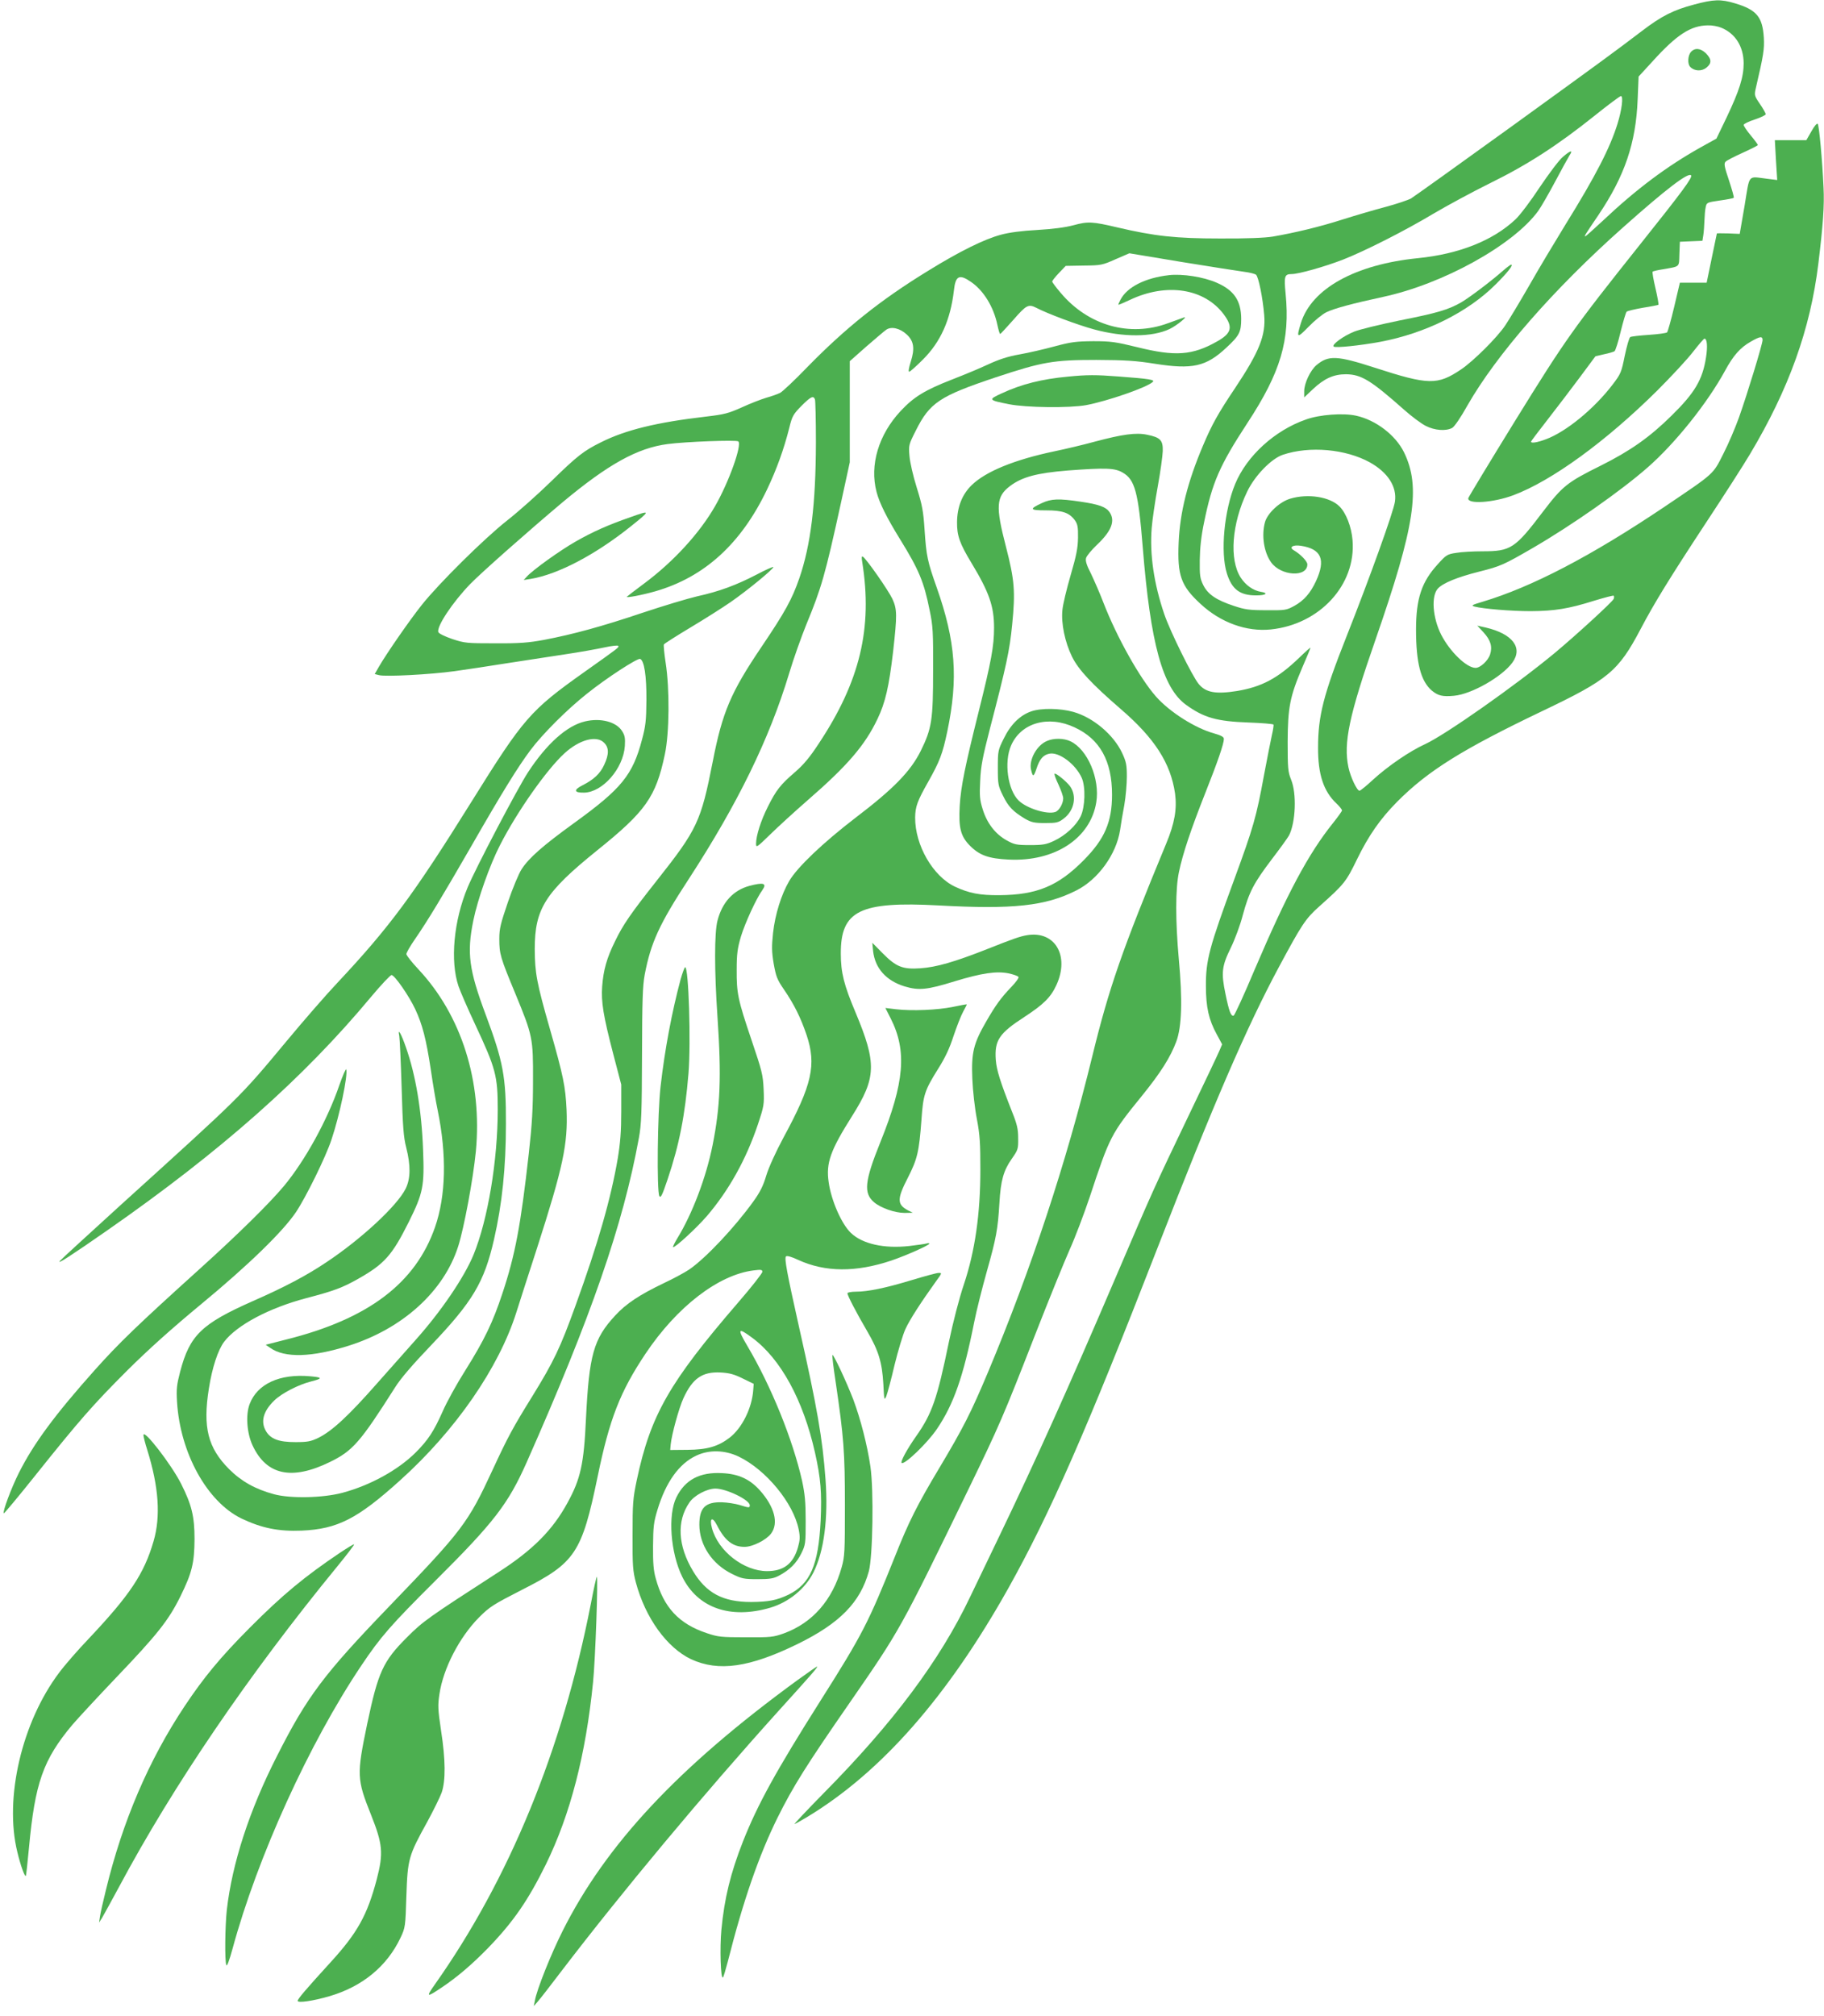 <?xml version="1.0" standalone="no"?>
<!DOCTYPE svg PUBLIC "-//W3C//DTD SVG 20010904//EN"
 "http://www.w3.org/TR/2001/REC-SVG-20010904/DTD/svg10.dtd">
<svg version="1.0" xmlns="http://www.w3.org/2000/svg"
 width="1158pt" height="1280pt" viewBox="0 0 1158 1280"
 preserveAspectRatio="xMidYMid meet">
<g transform="translate(0,1280) scale(0.1,-0.1)"
fill="#4caf50" stroke="none">
<path d="M10755 12771 c-130 -34 -207 -73 -330 -167 -179 -136 -232 -175 -837
-613 -328 -237 -612 -440 -630 -451 -18 -10 -92 -35 -163 -54 -72 -19 -194
-55 -273 -80 -144 -46 -302 -84 -442 -108 -48 -8 -167 -13 -335 -12 -281 0
-415 15 -650 70 -161 38 -188 39 -280 14 -53 -14 -130 -24 -230 -30 -96 -5
-179 -16 -230 -30 -105 -28 -262 -105 -464 -230 -299 -183 -523 -362 -768
-613 -78 -81 -155 -153 -170 -161 -16 -8 -55 -22 -88 -31 -33 -10 -103 -37
-155 -61 -85 -38 -110 -45 -230 -59 -309 -36 -508 -84 -665 -163 -109 -54
-149 -85 -315 -247 -85 -83 -211 -195 -280 -249 -145 -114 -432 -398 -542
-536 -78 -98 -224 -309 -272 -392 l-27 -47 27 -7 c43 -11 326 4 479 25 77 11
226 33 330 50 105 16 269 41 365 56 96 14 212 35 258 45 45 10 84 14 87 10 6
-10 5 -10 -212 -164 -348 -247 -388 -293 -723 -831 -364 -584 -517 -791 -845
-1141 -72 -76 -219 -245 -326 -374 -299 -359 -278 -338 -1054 -1041 -203 -185
-377 -344 -385 -354 -20 -25 68 32 298 192 724 504 1250 970 1679 1486 63 75
121 137 129 137 19 0 110 -131 150 -216 46 -98 70 -192 99 -384 13 -91 33
-208 44 -260 58 -283 52 -541 -17 -740 -124 -357 -425 -584 -946 -714 l-129
-33 29 -20 c92 -65 264 -60 498 14 342 108 604 345 695 631 37 116 95 427 112
602 42 444 -91 865 -366 1158 -41 44 -75 87 -75 95 0 9 24 51 54 94 82 119
173 270 358 591 199 347 296 503 375 609 76 102 233 259 358 358 127 102 322
228 339 222 26 -10 41 -107 40 -262 -1 -127 -5 -165 -28 -250 -59 -225 -130
-312 -430 -529 -199 -144 -289 -223 -335 -295 -17 -26 -56 -119 -86 -207 -47
-138 -55 -169 -55 -234 0 -96 6 -117 101 -346 111 -269 114 -283 113 -554 0
-176 -6 -277 -27 -465 -51 -454 -86 -641 -167 -885 -61 -185 -115 -297 -236
-490 -54 -85 -119 -203 -144 -261 -55 -124 -92 -181 -170 -259 -112 -112 -290
-210 -467 -257 -125 -33 -329 -37 -433 -9 -119 32 -208 82 -286 160 -134 135
-167 264 -128 510 21 135 58 246 97 298 81 106 286 215 522 277 175 46 229 66
328 122 168 95 216 149 322 361 92 185 100 228 91 458 -9 251 -47 475 -108
649 -31 90 -55 131 -43 74 3 -17 10 -165 15 -330 7 -246 12 -312 29 -378 29
-114 28 -198 -4 -262 -54 -108 -281 -319 -504 -467 -124 -83 -261 -156 -466
-246 -325 -144 -400 -216 -461 -447 -22 -85 -25 -111 -20 -193 20 -325 191
-634 409 -740 128 -61 236 -83 382 -77 228 10 355 75 626 320 352 317 626 714
737 1065 22 70 81 253 131 407 166 516 197 662 188 880 -7 147 -20 213 -105
510 -85 297 -96 357 -97 510 0 256 66 360 397 627 307 247 372 338 429 609 29
135 31 416 5 582 -9 59 -14 112 -11 116 3 5 78 53 168 107 89 53 204 126 256
162 104 72 271 209 271 222 0 4 -47 -16 -105 -47 -131 -68 -239 -108 -380
-139 -60 -14 -216 -61 -345 -104 -258 -87 -442 -137 -625 -172 -98 -18 -154
-23 -310 -22 -181 0 -194 1 -273 27 -47 16 -86 35 -89 44 -13 34 90 189 202
305 72 74 371 338 585 518 291 243 477 346 669 371 114 15 434 27 448 17 26
-20 -60 -260 -147 -411 -97 -170 -264 -353 -450 -491 -58 -43 -107 -81 -110
-84 -10 -10 96 10 180 34 313 90 546 303 710 647 61 128 107 256 141 391 18
74 25 86 77 139 59 59 76 68 86 41 3 -9 6 -131 6 -272 -1 -392 -32 -651 -106
-865 -46 -132 -89 -211 -241 -436 -193 -286 -247 -412 -308 -726 -75 -381 -98
-430 -355 -755 -165 -209 -214 -279 -265 -385 -53 -107 -74 -183 -82 -287 -7
-99 7 -186 70 -428 l51 -195 0 -170 c0 -130 -6 -201 -22 -299 -44 -257 -125
-539 -268 -934 -97 -269 -139 -356 -272 -572 -129 -208 -159 -265 -254 -470
-158 -341 -190 -383 -660 -871 -413 -429 -518 -569 -708 -944 -176 -345 -286
-683 -320 -980 -11 -101 -14 -324 -3 -350 4 -11 19 29 40 106 158 581 486
1302 816 1794 124 185 187 257 471 540 372 370 462 487 579 750 410 925 613
1511 713 2060 16 86 19 160 20 525 1 350 4 440 17 512 39 204 93 322 280 608
310 477 511 887 637 1305 28 94 78 233 109 310 96 232 120 316 219 768 l57
262 0 321 0 321 105 93 c58 50 115 99 127 107 32 22 87 9 129 -30 46 -42 53
-89 26 -174 -12 -37 -16 -63 -10 -63 6 0 45 35 88 78 112 112 174 251 196 437
10 95 34 107 109 55 80 -55 143 -158 167 -272 7 -32 14 -58 18 -58 3 0 40 41
84 90 82 94 95 101 145 76 70 -37 266 -110 366 -137 188 -51 369 -50 480 2 45
21 124 86 90 73 -11 -4 -56 -20 -100 -36 -243 -90 -507 -15 -682 194 -29 34
-53 66 -53 71 0 4 19 29 43 54 l43 45 115 2 c109 1 118 3 201 40 l88 38 337
-56 c186 -30 364 -58 395 -62 32 -4 64 -12 72 -18 16 -13 43 -147 52 -256 11
-128 -31 -233 -185 -464 -108 -161 -147 -231 -204 -366 -97 -229 -146 -422
-154 -614 -9 -209 14 -275 139 -390 127 -118 291 -178 446 -162 311 32 542
284 519 566 -7 86 -41 173 -83 215 -61 61 -200 83 -313 49 -67 -20 -144 -92
-160 -149 -23 -84 -7 -191 39 -255 62 -87 230 -97 230 -13 0 20 -43 64 -85 89
-34 19 -8 37 44 29 130 -20 159 -87 96 -224 -36 -77 -76 -123 -137 -157 -51
-28 -58 -29 -178 -28 -108 0 -136 4 -205 27 -113 37 -167 74 -196 133 -21 43
-23 62 -22 159 1 75 9 151 27 237 52 255 98 361 275 632 212 323 272 526 243
821 -11 111 -7 125 38 125 45 0 211 47 327 92 142 56 391 182 578 294 83 49
242 135 355 191 238 117 428 240 662 427 86 69 162 126 169 126 16 0 6 -87
-22 -176 -47 -152 -138 -330 -331 -641 -65 -106 -169 -279 -229 -385 -61 -106
-129 -219 -152 -253 -51 -77 -204 -229 -282 -281 -149 -100 -206 -99 -545 11
-241 78 -296 81 -372 17 -39 -33 -78 -115 -78 -166 l0 -39 55 52 c72 68 132
95 210 95 98 -1 159 -39 370 -226 47 -42 109 -88 137 -102 57 -29 127 -34 167
-13 14 7 54 65 98 144 184 322 547 738 987 1129 274 244 413 350 432 331 12
-12 -54 -101 -322 -437 -426 -535 -475 -604 -794 -1120 -161 -261 -295 -483
-298 -492 -10 -41 158 -30 286 18 245 92 588 342 913 664 91 91 194 202 229
248 35 45 67 82 71 82 17 0 21 -50 10 -119 -22 -142 -71 -225 -220 -371 -138
-136 -260 -222 -448 -316 -214 -106 -243 -130 -366 -291 -179 -236 -205 -253
-386 -253 -58 0 -133 -4 -166 -10 -56 -8 -64 -13 -116 -71 -103 -112 -139
-218 -139 -416 0 -211 30 -327 100 -387 40 -33 68 -40 142 -33 110 10 304 120
370 211 68 94 1 182 -169 222 l-54 12 39 -42 c46 -50 58 -92 42 -141 -13 -40
-62 -85 -92 -85 -57 0 -163 103 -218 210 -55 108 -65 247 -21 294 33 35 123
72 262 107 136 34 157 44 340 150 248 144 559 362 729 511 175 153 379 408
491 613 53 98 97 148 164 186 59 34 75 36 75 10 0 -25 -97 -343 -150 -492 -23
-64 -67 -168 -99 -230 -67 -133 -53 -120 -376 -338 -463 -311 -840 -508 -1155
-602 -67 -20 -72 -23 -48 -30 54 -14 231 -29 356 -29 151 1 240 15 402 66 66
20 122 35 125 32 3 -3 3 -12 0 -20 -7 -18 -237 -229 -375 -344 -251 -208 -694
-519 -822 -578 -99 -45 -237 -140 -330 -225 -42 -39 -81 -71 -87 -71 -16 0
-57 87 -70 148 -33 156 4 329 172 812 250 720 288 968 181 1188 -54 110 -180
206 -305 233 -82 18 -231 7 -317 -24 -199 -69 -376 -231 -450 -409 -70 -169
-95 -433 -53 -568 32 -102 83 -140 186 -140 63 0 81 15 29 23 -48 8 -96 42
-127 90 -74 114 -57 343 41 546 48 101 154 210 227 234 170 57 398 36 551 -48
115 -64 174 -155 160 -250 -8 -61 -162 -489 -311 -865 -142 -359 -177 -495
-177 -695 -1 -171 35 -279 117 -356 19 -18 35 -38 35 -44 0 -5 -26 -41 -57
-80 -156 -194 -291 -447 -497 -929 -67 -160 -128 -292 -134 -294 -17 -5 -29
27 -52 139 -28 134 -23 176 34 292 25 51 60 144 76 207 40 147 69 203 185 356
52 68 101 136 109 151 42 83 49 266 13 353 -20 50 -22 71 -22 240 1 219 14
288 94 475 28 64 51 120 51 123 0 3 -33 -26 -72 -64 -135 -130 -238 -185 -396
-211 -133 -21 -197 -10 -242 45 -40 48 -182 336 -218 442 -66 193 -94 381 -80
550 4 50 21 167 38 260 17 93 31 195 32 226 2 69 -15 87 -99 104 -70 15 -157
3 -333 -44 -69 -19 -183 -46 -255 -61 -253 -53 -437 -128 -526 -215 -61 -59
-92 -139 -93 -235 -1 -85 17 -136 91 -258 113 -187 144 -276 144 -412 0 -117
-18 -214 -97 -530 -86 -344 -114 -479 -121 -601 -8 -140 6 -194 66 -254 60
-60 118 -81 246 -87 291 -14 518 134 555 364 24 148 -55 335 -164 387 -42 20
-106 21 -149 2 -65 -27 -116 -120 -101 -183 11 -47 16 -47 34 6 20 62 43 88
81 96 61 14 168 -66 207 -154 25 -57 21 -185 -7 -243 -28 -59 -97 -122 -169
-156 -49 -23 -70 -27 -152 -27 -87 0 -100 3 -149 30 -72 40 -125 109 -152 197
-19 60 -21 87 -16 182 4 92 15 148 62 331 104 399 125 495 141 660 21 211 15
283 -40 496 -66 254 -62 316 26 383 77 58 170 83 368 99 241 18 297 16 347
-13 78 -44 100 -124 128 -475 49 -611 126 -891 274 -999 113 -82 195 -106 399
-113 84 -3 154 -9 157 -13 2 -3 -2 -33 -10 -66 -7 -32 -30 -147 -50 -254 -49
-268 -68 -333 -188 -660 -160 -435 -182 -516 -181 -680 0 -134 18 -214 69
-307 l34 -63 -18 -42 c-10 -24 -98 -209 -195 -411 -216 -451 -223 -465 -461
-1022 -306 -715 -505 -1157 -742 -1650 -69 -143 -152 -316 -185 -385 -190
-399 -486 -796 -927 -1242 -107 -109 -191 -198 -187 -198 3 0 41 21 84 47 468
284 887 761 1273 1449 264 472 499 1007 947 2160 358 920 566 1402 772 1786
144 268 168 305 254 382 160 143 171 156 241 300 74 152 148 258 256 367 194
195 411 331 919 574 422 201 484 253 625 520 87 166 187 328 415 675 114 173
240 369 279 435 248 415 384 794 435 1210 30 246 39 373 33 485 -8 176 -28
394 -37 404 -5 5 -23 -17 -40 -48 l-32 -56 -100 0 -100 0 7 -127 8 -126 -64 8
c-126 15 -109 35 -143 -170 l-31 -180 -72 3 c-40 1 -73 1 -73 0 -1 -2 -15 -73
-33 -158 l-32 -155 -85 0 -85 0 -36 -153 c-20 -85 -41 -158 -45 -162 -5 -5
-57 -12 -116 -16 -58 -4 -112 -10 -118 -14 -7 -4 -22 -58 -35 -119 -21 -105
-25 -115 -78 -184 -117 -153 -295 -299 -423 -346 -53 -20 -94 -27 -94 -15 0 3
46 64 103 137 57 73 149 194 205 269 l101 136 55 13 c30 6 60 15 66 19 6 4 24
60 39 124 16 65 33 122 38 127 5 5 52 16 103 25 52 8 96 17 99 19 2 3 -6 50
-19 105 -13 55 -21 102 -18 105 2 3 31 10 64 15 113 20 103 11 106 98 l3 77
71 3 72 3 6 37 c3 20 6 62 7 92 1 30 4 69 8 85 6 29 8 30 90 42 45 6 85 14 88
17 3 3 -11 52 -30 110 -30 88 -33 108 -22 119 7 8 56 33 109 57 53 24 96 46
96 49 0 4 -20 31 -45 61 -25 30 -45 60 -45 67 0 6 32 22 70 34 39 13 70 28 70
34 0 5 -16 35 -37 65 -36 53 -36 55 -25 104 48 206 54 244 50 316 -8 133 -46
178 -184 219 -90 27 -135 25 -259 -8z m173 -147 c90 -37 141 -120 142 -225 0
-88 -27 -173 -107 -342 l-66 -137 -101 -56 c-214 -120 -407 -264 -623 -468
-57 -53 -105 -96 -108 -96 -8 0 -7 2 83 135 167 248 238 457 249 734 l6 145
89 97 c153 169 242 227 351 228 26 1 64 -6 85 -15z"/>
<path d="M10736 12471 c-21 -23 -24 -77 -5 -96 26 -27 72 -29 102 -5 35 28 34
54 -2 91 -34 33 -70 37 -95 10z"/>
<path d="M9922 11804 c-24 -20 -89 -107 -147 -193 -57 -87 -126 -178 -154
-204 -144 -135 -359 -220 -620 -246 -397 -40 -674 -193 -742 -412 -30 -97 -25
-99 49 -23 38 39 88 80 113 92 49 24 169 56 359 97 381 82 826 328 985 545 18
25 66 108 107 185 41 77 82 152 92 168 25 37 8 34 -42 -9z"/>
<path d="M9545 11084 c-78 -69 -216 -173 -269 -204 -83 -47 -151 -67 -393
-115 -122 -25 -250 -56 -285 -70 -68 -27 -145 -83 -131 -95 11 -10 165 6 296
30 287 54 556 188 733 365 76 76 115 125 97 125 -4 -1 -26 -17 -48 -36z"/>
<path d="M7420 11053 c-149 -17 -264 -75 -306 -155 -8 -15 -14 -29 -14 -32 0
-3 33 11 73 30 234 111 475 73 598 -94 58 -79 48 -118 -45 -170 -155 -88 -265
-96 -506 -36 -139 34 -168 38 -280 38 -109 -1 -141 -5 -245 -33 -66 -18 -166
-41 -223 -51 -74 -13 -131 -32 -200 -64 -53 -25 -155 -67 -227 -95 -172 -67
-243 -110 -327 -200 -140 -150 -198 -343 -153 -514 18 -70 65 -164 149 -300
120 -194 152 -271 188 -451 21 -99 23 -139 22 -381 0 -316 -8 -369 -79 -513
-64 -128 -171 -239 -413 -423 -206 -158 -369 -313 -421 -401 -51 -87 -90 -213
-103 -330 -9 -86 -9 -118 4 -196 15 -83 22 -101 66 -165 64 -94 105 -176 143
-288 63 -189 35 -315 -146 -649 -50 -93 -94 -190 -110 -242 -19 -65 -40 -107
-82 -165 -117 -163 -302 -360 -407 -432 -26 -18 -100 -58 -164 -88 -152 -73
-237 -129 -306 -204 -138 -149 -166 -250 -186 -659 -13 -283 -34 -379 -117
-530 -94 -173 -220 -300 -439 -441 -447 -289 -477 -310 -580 -413 -152 -152
-183 -219 -253 -551 -67 -323 -66 -349 25 -577 74 -186 79 -243 36 -408 -60
-228 -123 -341 -294 -528 -157 -172 -208 -232 -208 -244 0 -15 97 -1 200 29
210 61 367 190 453 372 30 64 31 69 37 265 8 236 14 256 133 471 39 72 80 155
91 185 26 76 25 208 -4 395 -20 134 -21 159 -10 231 24 162 126 359 250 485
70 70 90 82 275 177 338 171 379 233 480 722 75 363 142 535 303 776 200 299
463 501 686 529 48 6 56 5 56 -9 0 -9 -69 -97 -153 -194 -438 -508 -556 -714
-644 -1127 -25 -119 -27 -149 -27 -350 -1 -194 2 -229 21 -301 60 -225 197
-414 350 -487 175 -81 372 -53 678 97 267 131 397 264 451 461 25 93 32 513
10 665 -20 137 -63 303 -109 426 -43 112 -126 289 -132 282 -3 -2 6 -78 20
-169 52 -353 59 -447 59 -784 0 -296 -1 -326 -21 -396 -58 -207 -185 -352
-366 -418 -67 -24 -83 -26 -242 -25 -156 0 -176 2 -247 26 -178 59 -275 164
-325 348 -14 49 -18 100 -17 205 1 122 4 152 28 230 53 176 137 293 246 344
82 39 182 36 270 -6 174 -84 348 -296 381 -464 9 -46 8 -66 -5 -112 -30 -104
-90 -151 -196 -151 -148 0 -311 127 -350 273 -17 63 2 76 31 20 50 -99 101
-139 176 -139 51 0 137 43 168 84 50 66 22 171 -71 275 -64 71 -135 104 -239
109 -142 8 -236 -42 -291 -154 -55 -112 -37 -352 37 -503 98 -199 305 -272
560 -197 117 35 220 119 273 223 68 135 95 345 77 591 -19 260 -53 457 -168
967 -78 349 -94 437 -83 449 6 6 37 -3 77 -22 172 -79 367 -80 593 -4 94 32
240 97 240 107 0 4 -8 4 -17 1 -10 -3 -59 -10 -110 -16 -160 -18 -298 13 -371
83 -59 56 -125 206 -141 322 -18 122 11 202 148 419 155 245 158 335 22 660
-73 173 -93 252 -93 372 -1 273 121 333 621 306 473 -26 678 -4 874 95 138 69
254 229 278 383 5 36 17 108 27 160 9 52 16 133 16 180 0 74 -4 94 -30 150
-55 117 -185 226 -311 261 -83 23 -203 25 -266 3 -70 -24 -131 -83 -174 -172
-37 -74 -38 -79 -38 -187 0 -105 2 -114 33 -177 34 -70 64 -100 140 -146 41
-23 58 -27 128 -27 73 0 84 3 118 29 67 51 84 143 39 205 -24 32 -91 86 -98
79 -3 -3 8 -34 25 -69 16 -35 30 -74 30 -87 0 -34 -27 -80 -51 -87 -52 -17
-180 23 -231 72 -70 67 -95 245 -49 350 63 145 237 194 404 115 160 -74 237
-213 237 -427 0 -173 -47 -282 -180 -416 -162 -164 -297 -220 -535 -222 -124
-1 -192 12 -282 54 -140 66 -254 263 -253 439 1 70 14 105 83 227 72 128 91
176 121 319 71 338 53 574 -67 914 -59 167 -66 201 -77 365 -8 121 -15 158
-50 270 -23 73 -43 161 -46 200 -6 68 -5 72 40 161 89 178 151 219 506 338
298 99 368 111 640 111 186 -1 250 -5 370 -24 240 -38 327 -19 456 102 83 77
94 99 94 184 -1 114 -45 180 -155 228 -84 37 -218 58 -305 48z m-2644 -6746
c180 -133 323 -394 398 -728 37 -165 44 -255 36 -434 -14 -280 -66 -400 -203
-468 -75 -36 -126 -46 -238 -47 -179 0 -285 56 -369 196 -97 161 -105 318 -23
436 30 45 112 88 165 88 69 0 218 -72 218 -106 0 -17 -4 -17 -65 2 -27 8 -78
16 -111 17 -106 3 -144 -35 -144 -142 0 -129 81 -251 208 -313 61 -30 74 -33
162 -33 79 0 102 4 137 23 66 35 110 79 140 140 27 55 28 63 28 207 0 120 -5
171 -23 255 -59 261 -195 598 -347 855 -66 112 -61 120 31 52z m-61 -258 l70
-34 -3 -40 c-8 -114 -71 -241 -150 -302 -73 -56 -143 -76 -267 -77 l-110 -1 3
35 c6 62 52 231 81 294 58 126 120 169 236 163 55 -3 86 -11 140 -38z"/>
<path d="M6780 10409 c-164 -15 -296 -48 -420 -106 -88 -40 -86 -43 45 -69
110 -22 385 -25 490 -6 134 25 386 112 423 147 16 14 -16 20 -218 35 -142 11
-199 11 -320 -1z"/>
<path d="M6614 9606 c-82 -38 -77 -46 28 -46 104 0 147 -15 182 -63 17 -24 21
-42 20 -110 -1 -66 -10 -112 -47 -239 -25 -86 -49 -185 -52 -220 -9 -86 16
-205 61 -297 41 -83 125 -173 309 -332 216 -186 317 -344 345 -536 13 -98 -2
-188 -56 -318 -281 -679 -363 -915 -469 -1349 -166 -680 -389 -1355 -662
-2006 -108 -257 -156 -352 -310 -610 -140 -234 -194 -341 -282 -563 -167 -417
-206 -494 -471 -912 -284 -449 -400 -660 -493 -895 -79 -201 -118 -361 -137
-560 -11 -114 -5 -320 10 -303 4 4 17 49 30 98 98 388 198 676 316 915 100
201 183 333 456 727 323 467 322 465 756 1358 195 402 221 461 427 990 84 215
181 453 215 530 35 77 92 228 128 335 128 387 134 400 334 646 118 146 179
243 216 342 35 94 40 265 16 522 -22 246 -22 448 1 555 24 116 77 273 166 498
80 202 119 315 119 346 0 13 -17 22 -62 35 -120 33 -281 135 -368 233 -103
116 -250 378 -335 598 -24 63 -61 146 -80 186 -26 50 -35 79 -30 96 3 13 35
52 70 85 92 87 117 152 79 207 -23 33 -67 49 -183 66 -140 21 -187 19 -247 -9z"/>
<path d="M4000 9516 c-140 -49 -233 -90 -344 -153 -99 -56 -273 -181 -311
-223 l-20 -22 45 7 c173 29 409 153 633 332 130 104 129 106 -3 59z"/>
<path d="M5474 9232 c67 -419 -14 -757 -275 -1151 -58 -89 -98 -136 -151 -182
-93 -80 -120 -114 -173 -220 -44 -87 -75 -184 -75 -235 0 -27 5 -24 88 57 48
47 157 147 242 221 252 219 362 348 441 514 50 104 73 206 99 427 26 233 26
269 -5 336 -25 53 -165 254 -187 267 -8 5 -9 -5 -4 -34z"/>
<path d="M3713 8220 c-114 -27 -242 -141 -361 -323 -67 -103 -330 -604 -383
-730 -89 -213 -112 -469 -58 -628 12 -35 59 -143 104 -239 133 -284 145 -329
145 -545 0 -322 -63 -698 -153 -919 -59 -144 -207 -362 -369 -543 -40 -45
-149 -168 -243 -274 -183 -208 -287 -304 -374 -347 -48 -23 -68 -27 -146 -27
-104 0 -156 19 -186 69 -36 60 -18 127 52 195 47 46 154 101 234 121 75 19 74
26 -7 33 -192 17 -334 -48 -383 -176 -26 -68 -18 -184 18 -262 88 -190 249
-225 492 -106 145 71 192 125 413 473 34 55 113 147 228 267 266 279 338 401
400 671 52 226 76 459 76 735 1 300 -17 395 -129 695 -106 284 -120 390 -78
596 28 137 105 354 170 480 107 210 296 479 409 582 94 86 203 116 251 67 32
-31 32 -74 1 -140 -26 -57 -66 -94 -139 -131 -57 -29 -53 -47 11 -46 117 2
249 152 259 296 3 50 0 67 -17 94 -37 60 -137 86 -237 62z"/>
<path d="M4757 7176 c-102 -28 -172 -104 -202 -221 -20 -77 -20 -316 0 -610
26 -381 18 -569 -31 -815 -41 -205 -129 -437 -225 -593 -16 -27 -28 -51 -26
-54 9 -8 147 119 213 195 141 164 251 362 325 582 40 120 41 128 37 225 -4 92
-11 118 -76 310 -88 260 -96 300 -95 450 0 99 5 135 27 210 26 85 97 241 137
296 29 42 6 49 -84 25z"/>
<path d="M6520 6863 c-43 -7 -89 -23 -255 -89 -206 -81 -320 -114 -422 -121
-112 -8 -154 9 -240 96 l-65 66 5 -52 c12 -110 83 -189 200 -225 90 -27 143
-22 317 32 174 53 266 66 342 51 32 -7 61 -17 64 -23 4 -5 -16 -33 -43 -61
-69 -72 -102 -118 -162 -222 -81 -140 -95 -199 -88 -364 3 -75 16 -190 29
-256 19 -100 22 -153 22 -320 0 -282 -34 -518 -105 -730 -30 -89 -68 -237 -95
-365 -74 -360 -107 -455 -208 -598 -59 -84 -100 -161 -92 -169 16 -16 164 126
224 215 106 156 168 332 237 679 14 72 51 218 81 325 59 209 69 265 79 431 8
142 26 206 78 280 40 57 42 63 41 131 0 58 -7 89 -38 166 -76 193 -99 266
-104 331 -9 125 21 169 183 274 122 80 166 124 202 202 85 186 -10 346 -187
316z"/>
<path d="M4321 6583 c-56 -210 -100 -443 -127 -678 -20 -172 -25 -667 -8 -698
9 -15 18 5 52 105 75 222 111 408 133 674 16 197 1 674 -21 674 -4 0 -17 -35
-29 -77z"/>
<path d="M6050 6408 c-96 -20 -262 -27 -362 -15 l-67 8 34 -67 c104 -206 87
-406 -66 -785 -100 -248 -108 -324 -39 -382 43 -36 132 -67 193 -67 l52 1 -30
15 c-71 38 -71 72 -1 208 60 118 71 164 86 367 11 159 20 186 106 324 45 71
73 131 98 209 20 59 47 129 61 154 14 25 24 46 23 46 -2 1 -41 -6 -88 -16z"/>
<path d="M2154 5910 c-75 -219 -217 -478 -352 -640 -92 -110 -292 -307 -537
-528 -394 -356 -508 -466 -662 -638 -255 -286 -389 -467 -484 -656 -47 -94
-104 -246 -95 -255 2 -3 92 105 199 239 282 353 368 451 586 669 134 133 282
266 466 418 304 251 522 464 604 586 64 96 189 350 225 459 52 154 106 411 94
447 -2 7 -22 -38 -44 -101z"/>
<path d="M5790 4674 c-168 -51 -280 -74 -356 -74 -30 0 -54 -5 -54 -10 0 -14
57 -124 125 -240 73 -125 95 -198 103 -335 5 -104 6 -108 19 -78 7 18 31 106
52 197 22 90 53 193 69 228 26 58 99 171 196 306 37 50 37 52 14 51 -12 0 -88
-21 -168 -45z"/>
<path d="M911 3690 c-1 -8 10 -51 24 -95 73 -234 86 -421 40 -579 -60 -206
-149 -340 -409 -616 -71 -74 -156 -172 -190 -218 -237 -314 -350 -797 -266
-1139 20 -84 47 -159 54 -152 2 2 11 83 20 179 38 412 90 559 275 780 35 41
162 178 283 305 255 267 328 358 403 510 74 150 89 212 90 365 0 143 -18 217
-85 350 -62 123 -239 351 -239 310z"/>
<path d="M2159 2943 c-226 -152 -366 -268 -574 -477 -185 -186 -290 -313 -412
-496 -229 -344 -395 -732 -501 -1170 -17 -69 -34 -143 -37 -165 l-6 -40 19 30
c10 17 58 104 107 195 345 646 825 1351 1388 2038 60 73 107 135 105 138 -3 2
-42 -22 -89 -53z"/>
<path d="M3751 2618 c-181 -927 -518 -1748 -991 -2417 -57 -81 -52 -83 43 -19
99 66 195 148 298 254 159 165 252 300 365 529 155 317 253 696 299 1155 15
145 33 670 24 670 -3 0 -20 -78 -38 -172z"/>
<path d="M5063 2134 c-757 -552 -1216 -1043 -1492 -1594 -75 -150 -162 -368
-175 -440 l-7 -35 23 26 c13 14 79 99 148 190 391 512 906 1129 1383 1658 212
234 253 281 244 281 -3 0 -59 -39 -124 -86z"/>
</g>
</svg>
